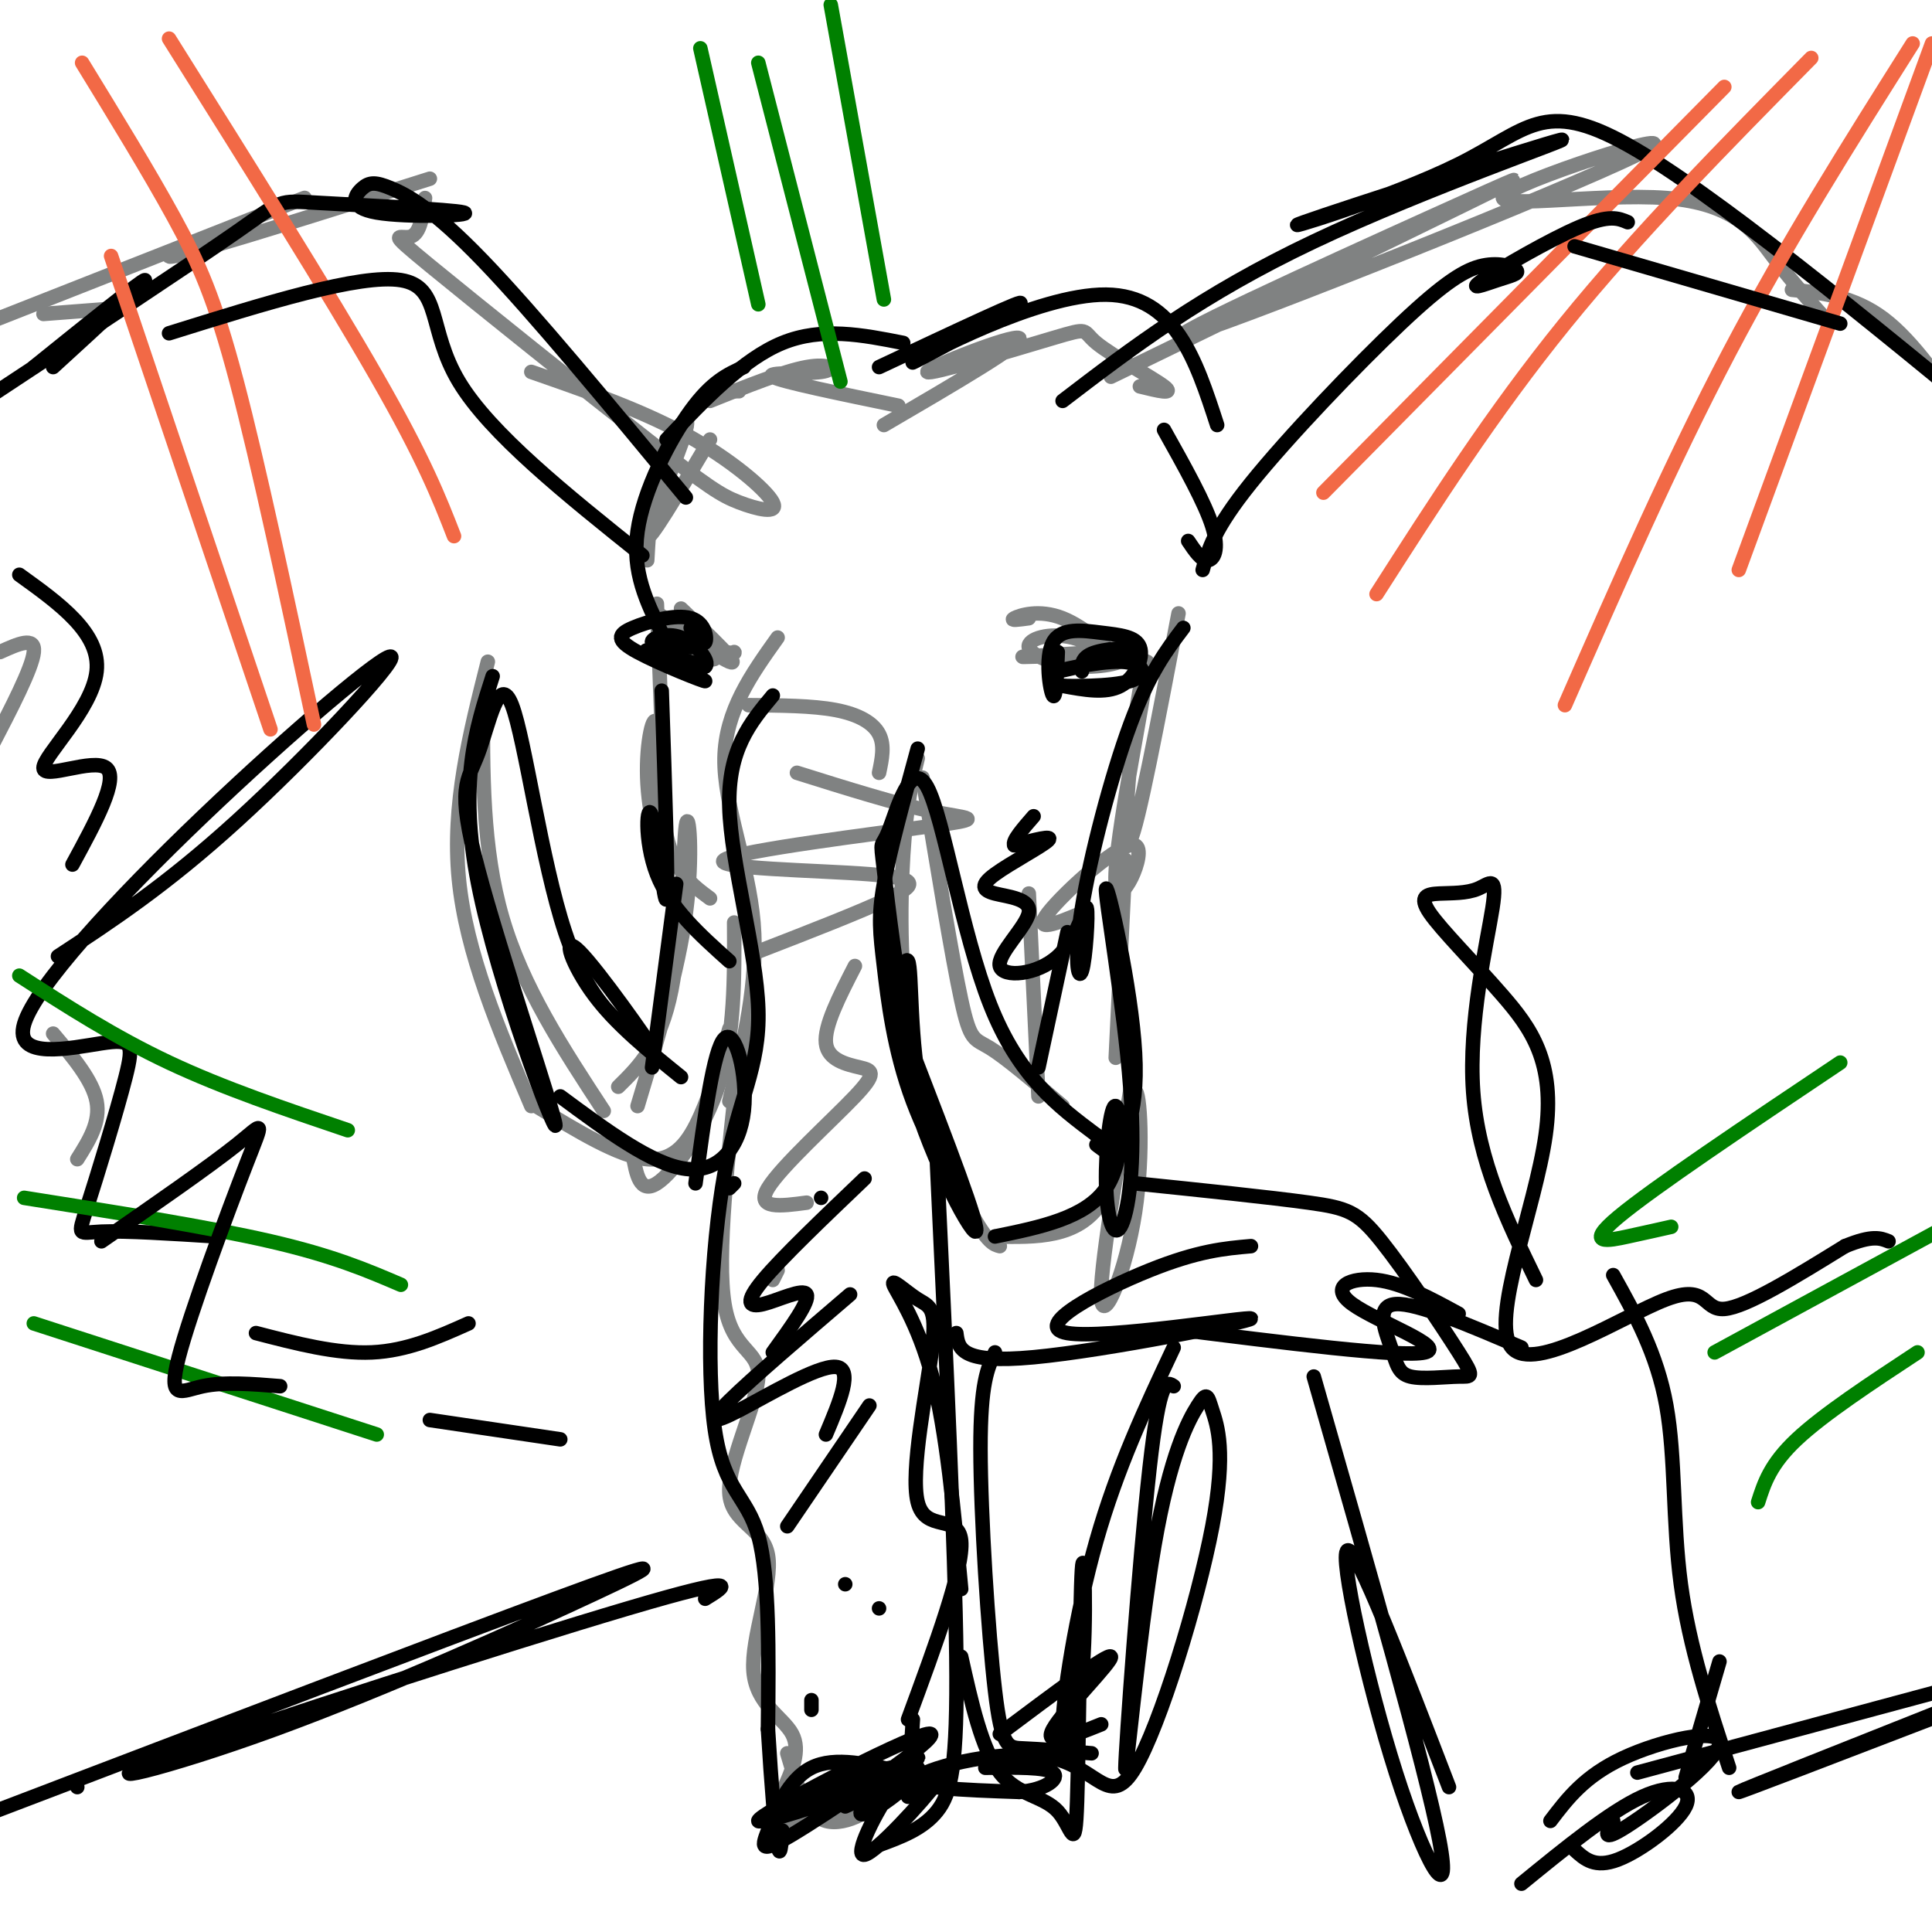 <svg viewBox='0 0 400 400' version='1.1' xmlns='http://www.w3.org/2000/svg' xmlns:xlink='http://www.w3.org/1999/xlink'><g fill='none' stroke='#808282' stroke-width='3' stroke-linecap='round' stroke-linejoin='round'><path d='M183,88c14.734,-8.602 29.468,-17.203 28,-18c-1.468,-0.797 -19.136,6.212 -19,7c0.136,0.788 18.078,-4.644 26,-7c7.922,-2.356 5.825,-1.634 9,1c3.175,2.634 11.621,7.181 14,9c2.379,1.819 -1.311,0.909 -5,0'/><path d='M186,84c-12.089,-2.494 -24.179,-4.988 -26,-6c-1.821,-1.012 6.625,-0.542 10,-1c3.375,-0.458 1.679,-1.845 -3,-1c-4.679,0.845 -12.339,3.923 -20,7'/><path d='M153,81c0.000,0.000 -1.000,0.000 -1,0'/><path d='M147,91c-6.530,11.030 -13.060,22.060 -13,20c0.060,-2.060 6.708,-17.208 8,-22c1.292,-4.792 -2.774,0.774 -5,7c-2.226,6.226 -2.613,13.113 -3,20'/><path d='M213,128c-2.017,0.277 -4.035,0.554 -3,0c1.035,-0.554 5.122,-1.939 10,0c4.878,1.939 10.545,7.202 11,8c0.455,0.798 -4.304,-2.867 -9,-4c-4.696,-1.133 -9.330,0.268 -9,2c0.330,1.732 5.625,3.794 11,4c5.375,0.206 10.832,-1.445 7,-2c-3.832,-0.555 -16.952,-0.016 -19,0c-2.048,0.016 6.976,-0.492 16,-1'/><path d='M228,135c1.467,0.422 -2.867,1.978 -4,2c-1.133,0.022 0.933,-1.489 3,-3'/><path d='M141,126c6.388,6.081 12.775,12.163 10,11c-2.775,-1.163 -14.713,-9.569 -15,-10c-0.287,-0.431 11.077,7.115 12,9c0.923,1.885 -8.593,-1.890 -10,-3c-1.407,-1.110 5.297,0.445 12,2'/><path d='M150,135c2.333,0.333 2.167,0.167 2,0'/><path d='M244,127c-4.210,22.125 -8.421,44.249 -10,47c-1.579,2.751 -0.527,-13.872 1,-25c1.527,-11.128 3.528,-16.761 2,-7c-1.528,9.761 -6.585,34.915 -6,41c0.585,6.085 6.811,-6.900 4,-8c-2.811,-1.100 -14.660,9.686 -18,14c-3.340,4.314 1.830,2.157 7,0'/><path d='M136,125c0.821,20.078 1.643,40.156 1,46c-0.643,5.844 -2.750,-2.547 -3,-10c-0.250,-7.453 1.356,-13.968 2,-11c0.644,2.968 0.327,15.419 2,23c1.673,7.581 5.337,10.290 9,13'/><path d='M161,132c-5.422,7.600 -10.844,15.200 -11,25c-0.156,9.800 4.956,21.800 6,34c1.044,12.200 -1.978,24.600 -5,37'/><path d='M153,219c-2.319,20.525 -4.638,41.050 -3,51c1.638,9.950 7.234,9.324 7,15c-0.234,5.676 -6.297,17.653 -6,24c0.297,6.347 6.956,7.062 8,13c1.044,5.938 -3.527,17.099 -3,24c0.527,6.901 6.150,9.543 8,13c1.850,3.457 -0.075,7.728 -2,12'/><path d='M155,146c6.600,0.044 13.200,0.089 18,1c4.800,0.911 7.800,2.689 9,5c1.200,2.311 0.600,5.156 0,8'/><path d='M165,160c10.306,3.235 20.612,6.471 28,8c7.388,1.529 11.858,1.352 0,3c-11.858,1.648 -40.044,5.122 -43,7c-2.956,1.878 19.320,2.159 30,3c10.680,0.841 9.766,2.240 4,5c-5.766,2.760 -16.383,6.880 -27,11'/><path d='M177,200c-3.203,6.231 -6.405,12.463 -6,16c0.405,3.537 4.418,4.381 7,5c2.582,0.619 3.734,1.013 -1,6c-4.734,4.987 -15.352,14.568 -18,19c-2.648,4.432 2.676,3.716 8,3'/><path d='M161,263c0.000,0.000 -1.000,2.000 -1,2'/><path d='M163,363c1.893,6.396 3.786,12.792 8,14c4.214,1.208 10.748,-2.773 11,-5c0.252,-2.227 -5.778,-2.700 -11,-1c-5.222,1.700 -9.637,5.573 -7,6c2.637,0.427 12.325,-2.592 15,-4c2.675,-1.408 -1.662,-1.204 -6,-1'/><path d='M233,178c0.000,0.000 -2.000,41.000 -2,41'/><path d='M190,157c-1.173,4.756 -2.345,9.512 -3,20c-0.655,10.488 -0.792,26.708 2,41c2.792,14.292 8.512,26.655 12,33c3.488,6.345 4.744,6.673 6,7'/><path d='M191,161c3.044,18.578 6.089,37.156 8,46c1.911,8.844 2.689,7.956 6,10c3.311,2.044 9.156,7.022 15,12'/><path d='M206,256c8.573,0.182 17.145,0.364 22,-7c4.855,-7.364 5.992,-22.273 7,-23c1.008,-0.727 1.887,12.727 0,25c-1.887,12.273 -6.539,23.364 -7,18c-0.461,-5.364 3.270,-27.182 7,-49'/><path d='M213,185c0.000,0.000 2.000,42.000 2,42'/><path d='M101,137c-3.750,14.833 -7.500,29.667 -6,45c1.500,15.333 8.250,31.167 15,47'/><path d='M100,144c-0.083,15.833 -0.167,31.667 4,46c4.167,14.333 12.583,27.167 21,40'/><path d='M111,229c8.622,5.244 17.244,10.489 23,11c5.756,0.511 8.644,-3.711 11,-9c2.356,-5.289 4.178,-11.644 6,-18'/><path d='M152,191c0.067,11.467 0.133,22.933 -3,33c-3.133,10.067 -9.467,18.733 -13,21c-3.533,2.267 -4.267,-1.867 -5,-6'/><path d='M132,229c4.202,-13.976 8.405,-27.952 10,-40c1.595,-12.048 0.583,-22.167 0,-18c-0.583,4.167 -0.738,22.619 -3,34c-2.262,11.381 -6.631,15.690 -11,20'/><path d='M230,78c29.872,-14.508 59.744,-29.015 74,-36c14.256,-6.985 12.895,-6.446 -8,3c-20.895,9.446 -61.324,27.800 -49,24c12.324,-3.800 77.402,-29.753 92,-37c14.598,-7.247 -21.283,4.212 -27,8c-5.717,3.788 18.730,-0.096 33,1c14.270,1.096 18.363,7.170 22,12c3.637,4.830 6.819,8.415 10,12'/><path d='M371,60c6.417,0.667 12.833,1.333 19,6c6.167,4.667 12.083,13.333 18,22'/><path d='M110,77c11.333,3.939 22.666,7.878 32,13c9.334,5.122 16.668,11.428 18,14c1.332,2.572 -3.339,1.410 -7,0c-3.661,-1.410 -6.311,-3.069 -19,-13c-12.689,-9.931 -35.416,-28.135 -45,-36c-9.584,-7.865 -6.024,-5.390 -4,-6c2.024,-0.610 2.512,-4.305 3,-8'/><path d='M89,37c-27.378,8.667 -54.756,17.333 -54,16c0.756,-1.333 29.644,-12.667 28,-12c-1.644,0.667 -33.822,13.333 -66,26'/><path d='M9,65c0.000,0.000 13.000,-1.000 13,-1'/><path d='M0,135c3.667,-1.667 7.333,-3.333 7,0c-0.333,3.333 -4.667,11.667 -9,20'/><path d='M11,214c4.083,4.833 8.167,9.667 9,14c0.833,4.333 -1.583,8.167 -4,12'/></g>
<g fill='none' stroke='#000000' stroke-width='3' stroke-linecap='round' stroke-linejoin='round'><path d='M219,135c-0.188,4.982 -0.375,9.963 -1,9c-0.625,-0.963 -1.687,-7.871 0,-11c1.687,-3.129 6.122,-2.478 10,-2c3.878,0.478 7.198,0.782 8,3c0.802,2.218 -0.914,6.348 -4,8c-3.086,1.652 -7.543,0.826 -12,0'/><path d='M220,142c1.152,0.065 10.032,0.228 14,-1c3.968,-1.228 3.025,-3.849 -2,-4c-5.025,-0.151 -14.130,2.166 -13,2c1.130,-0.166 12.497,-2.814 15,-4c2.503,-1.186 -3.856,-0.910 -7,0c-3.144,0.910 -3.072,2.455 -3,4'/><path d='M143,130c1.274,1.871 2.548,3.742 3,3c0.452,-0.742 0.081,-4.097 -3,-5c-3.081,-0.903 -8.873,0.648 -12,2c-3.127,1.352 -3.591,2.507 1,5c4.591,2.493 14.236,6.325 14,6c-0.236,-0.325 -10.353,-4.807 -12,-6c-1.647,-1.193 5.177,0.904 12,3'/><path d='M146,138c1.179,-0.940 -1.875,-4.792 -5,-6c-3.125,-1.208 -6.321,0.226 -6,1c0.321,0.774 4.161,0.887 8,1'/><path d='M137,131c-3.089,-6.289 -6.178,-12.578 -5,-21c1.178,-8.422 6.622,-18.978 11,-25c4.378,-6.022 7.689,-7.511 11,-9'/><path d='M138,91c7.917,-8.333 15.833,-16.667 24,-20c8.167,-3.333 16.583,-1.667 25,0'/><path d='M182,76c15.798,-7.429 31.595,-14.857 29,-13c-2.595,1.857 -23.583,13.000 -22,12c1.583,-1.000 25.738,-14.143 40,-14c14.262,0.143 18.631,13.571 23,27'/><path d='M241,89c4.244,7.578 8.489,15.156 10,20c1.511,4.844 0.289,6.956 -1,7c-1.289,0.044 -2.644,-1.978 -4,-4'/><path d='M190,155c-2.884,10.551 -5.769,21.102 -7,28c-1.231,6.898 -0.809,10.144 0,17c0.809,6.856 2.004,17.323 6,28c3.996,10.677 10.792,21.566 11,22c0.208,0.434 -6.174,-9.585 -9,-22c-2.826,-12.415 -2.098,-27.225 -3,-29c-0.902,-1.775 -3.435,9.484 0,24c3.435,14.516 12.839,32.290 14,32c1.161,-0.290 -5.919,-18.645 -13,-37'/><path d='M189,218c-3.338,-14.161 -5.182,-31.062 -6,-38c-0.818,-6.938 -0.611,-3.911 1,-8c1.611,-4.089 4.626,-15.293 8,-9c3.374,6.293 7.107,30.084 13,45c5.893,14.916 13.947,20.958 22,27'/><path d='M227,235c3.667,4.833 1.833,3.417 0,2'/><path d='M206,256c9.418,-1.924 18.835,-3.848 23,-10c4.165,-6.152 3.076,-16.534 2,-17c-1.076,-0.466 -2.139,8.982 -2,16c0.139,7.018 1.479,11.604 3,9c1.521,-2.604 3.222,-12.399 2,-29c-1.222,-16.601 -5.367,-40.008 -5,-41c0.367,-0.992 5.248,20.431 6,34c0.752,13.569 -2.624,19.285 -6,25'/><path d='M215,221c0.000,0.000 6.000,-28.000 6,-28'/><path d='M245,130c-3.530,4.669 -7.059,9.338 -11,20c-3.941,10.662 -8.292,27.319 -10,38c-1.708,10.681 -0.771,15.388 0,13c0.771,-2.388 1.377,-11.871 1,-13c-0.377,-1.129 -1.738,6.096 -6,10c-4.262,3.904 -11.426,4.487 -12,2c-0.574,-2.487 5.440,-8.045 6,-11c0.560,-2.955 -4.334,-3.308 -7,-4c-2.666,-0.692 -3.102,-1.725 0,-4c3.102,-2.275 9.744,-5.793 11,-7c1.256,-1.207 -2.872,-0.104 -7,1'/><path d='M210,175c-0.500,-0.833 1.750,-3.417 4,-6'/><path d='M160,144c-4.661,5.596 -9.322,11.191 -9,23c0.322,11.809 5.628,29.830 6,42c0.372,12.170 -4.189,18.489 -7,34c-2.811,15.511 -3.872,40.215 -2,53c1.872,12.785 6.678,13.653 9,22c2.322,8.347 2.161,24.174 2,40'/><path d='M159,358c0.711,11.689 1.489,20.911 2,24c0.511,3.089 0.756,0.044 1,-3'/><path d='M162,375c10.421,-4.657 20.843,-9.314 23,-9c2.157,0.314 -3.950,5.598 -6,8c-2.050,2.402 -0.041,1.920 3,0c3.041,-1.920 7.116,-5.280 8,-7c0.884,-1.720 -1.423,-1.801 -5,3c-3.577,4.801 -8.425,14.485 -6,14c2.425,-0.485 12.121,-11.139 15,-15c2.879,-3.861 -1.061,-0.931 -5,2'/><path d='M188,372c0.000,0.000 1.000,-16.000 1,-16'/><path d='M188,356c5.769,-15.634 11.538,-31.268 11,-37c-0.538,-5.732 -7.383,-1.561 -9,-8c-1.617,-6.439 1.995,-23.488 3,-32c1.005,-8.512 -0.597,-8.488 -3,-10c-2.403,-1.512 -5.609,-4.561 -5,-3c0.609,1.561 5.031,7.732 8,19c2.969,11.268 4.484,27.634 6,44'/><path d='M200,348c0.000,0.000 0.000,0.000 0,0'/><path d='M151,246c0.000,0.000 1.000,-1.000 1,-1'/><path d='M137,143c0.702,20.345 1.405,40.690 1,43c-0.405,2.310 -1.917,-13.417 -3,-17c-1.083,-3.583 -1.738,4.976 1,12c2.738,7.024 8.869,12.512 15,18'/><path d='M140,183c0.000,0.000 -5.000,38.000 -5,38'/><path d='M102,140c-3.554,11.052 -7.109,22.105 -3,43c4.109,20.895 15.881,51.633 16,50c0.119,-1.633 -11.416,-35.636 -16,-53c-4.584,-17.364 -2.218,-18.087 0,-24c2.218,-5.913 4.290,-17.015 7,-10c2.710,7.015 6.060,32.147 11,47c4.940,14.853 11.470,19.426 18,24'/><path d='M135,217c-0.571,-1.143 -11.000,-16.000 -15,-20c-4.000,-4.000 -1.571,2.857 3,9c4.571,6.143 11.286,11.571 18,17'/><path d='M116,227c9.548,7.071 19.095,14.143 26,15c6.905,0.857 11.167,-4.500 12,-12c0.833,-7.500 -1.762,-17.143 -4,-15c-2.238,2.143 -4.119,16.071 -6,30'/><path d='M220,83c14.374,-10.991 28.749,-21.982 52,-33c23.251,-11.018 55.379,-22.063 51,-21c-4.379,1.063 -45.267,14.233 -53,17c-7.733,2.767 17.687,-4.871 32,-12c14.313,-7.129 17.518,-13.751 35,-4c17.482,9.751 49.241,35.876 81,62'/><path d='M235,245c13.982,1.444 27.964,2.887 36,4c8.036,1.113 10.125,1.894 15,8c4.875,6.106 12.534,17.537 16,23c3.466,5.463 2.738,4.958 0,5c-2.738,0.042 -7.486,0.630 -10,0c-2.514,-0.630 -2.792,-2.477 -4,-6c-1.208,-3.523 -3.345,-8.721 1,-9c4.345,-0.279 15.173,4.360 26,9'/><path d='M318,265c-5.985,-12.308 -11.969,-24.616 -13,-39c-1.031,-14.384 2.892,-30.844 4,-38c1.108,-7.156 -0.597,-5.009 -3,-4c-2.403,1.009 -5.503,0.880 -8,1c-2.497,0.120 -4.390,0.488 -2,4c2.390,3.512 9.064,10.168 15,17c5.936,6.832 11.135,13.842 9,29c-2.135,15.158 -11.603,38.465 -7,44c4.603,5.535 23.278,-6.702 32,-10c8.722,-3.298 7.492,2.343 12,2c4.508,-0.343 14.754,-6.672 25,-13'/><path d='M382,258c5.667,-2.333 7.333,-1.667 9,-1'/><path d='M142,103c-15.750,-19.051 -31.501,-38.101 -42,-49c-10.499,-10.899 -15.747,-13.645 -19,-15c-3.253,-1.355 -4.510,-1.319 -6,0c-1.490,1.319 -3.214,3.920 3,5c6.214,1.080 20.367,0.640 18,0c-2.367,-0.640 -21.253,-1.480 -30,-2c-8.747,-0.520 -7.356,-0.720 -17,6c-9.644,6.720 -30.322,20.360 -51,34'/><path d='M7,76c11.167,-9.000 22.333,-18.000 23,-18c0.667,0.000 -9.167,9.000 -19,18'/><path d='M12,198c11.162,-7.323 22.324,-14.647 37,-28c14.676,-13.353 32.864,-32.737 32,-34c-0.864,-1.263 -20.782,15.593 -39,33c-18.218,17.407 -34.737,35.364 -37,43c-2.263,7.636 9.731,4.952 16,4c6.269,-0.952 6.814,-0.173 5,7c-1.814,7.173 -5.989,20.739 -8,27c-2.011,6.261 -1.860,5.217 3,5c4.860,-0.217 14.430,0.391 24,1'/><path d='M53,276c8.333,2.167 16.667,4.333 24,4c7.333,-0.333 13.667,-3.167 20,-6'/><path d='M89,294c0.000,0.000 27.000,4.000 27,4'/><path d='M198,276c0.413,3.206 0.826,6.411 16,5c15.174,-1.411 45.108,-7.440 45,-8c-0.108,-0.560 -30.260,4.349 -38,3c-7.740,-1.349 6.931,-8.957 17,-13c10.069,-4.043 15.534,-4.522 21,-5'/><path d='M242,275c24.143,3.054 48.286,6.107 53,5c4.714,-1.107 -10.000,-6.375 -15,-10c-5.000,-3.625 -0.286,-5.607 5,-5c5.286,0.607 11.143,3.804 17,7'/><path d='M272,285c11.583,40.494 23.167,80.988 26,96c2.833,15.012 -3.083,4.542 -9,-14c-5.917,-18.542 -11.833,-45.155 -10,-46c1.833,-0.845 11.417,24.077 21,49'/><path d='M334,264c4.533,8.133 9.067,16.267 11,27c1.933,10.733 1.267,24.067 3,37c1.733,12.933 5.867,25.467 10,38'/><path d='M356,344c0.000,0.000 -7.000,24.000 -7,24'/><path d='M315,390c9.185,-7.494 18.369,-14.988 25,-18c6.631,-3.012 10.708,-1.542 9,2c-1.708,3.542 -9.202,9.155 -14,11c-4.798,1.845 -6.899,-0.077 -9,-2'/><path d='M243,279c-5.850,12.437 -11.699,24.875 -16,40c-4.301,15.125 -7.052,32.939 -7,39c0.052,6.061 2.907,0.369 4,-11c1.093,-11.369 0.423,-28.417 0,-22c-0.423,6.417 -0.598,36.297 -1,48c-0.402,11.703 -1.031,5.228 -4,2c-2.969,-3.228 -8.277,-3.208 -12,-8c-3.723,-4.792 -5.862,-14.396 -8,-24'/><path d='M206,280c-1.512,3.149 -3.024,6.298 -3,20c0.024,13.702 1.583,37.958 3,50c1.417,12.042 2.690,11.869 6,12c3.310,0.131 8.655,0.565 14,1'/><path d='M207,359c11.267,-8.444 22.533,-16.889 23,-16c0.467,0.889 -9.867,11.111 -12,15c-2.133,3.889 3.933,1.444 10,-1'/><path d='M321,377c3.530,-4.643 7.060,-9.286 15,-13c7.940,-3.714 20.292,-6.500 20,-3c-0.292,3.500 -13.226,13.286 -19,17c-5.774,3.714 -4.387,1.357 -3,-1'/><path d='M243,287c-1.434,-1.000 -2.867,-2.001 -5,17c-2.133,19.001 -4.964,58.002 -5,62c-0.036,3.998 2.723,-27.009 6,-46c3.277,-18.991 7.071,-25.968 9,-29c1.929,-3.032 1.992,-2.120 3,1c1.008,3.120 2.961,8.446 0,24c-2.961,15.554 -10.835,41.334 -16,50c-5.165,8.666 -7.621,0.218 -17,-2c-9.379,-2.218 -25.680,1.795 -28,4c-2.320,2.205 9.340,2.603 21,3'/><path d='M211,371c5.444,-0.378 8.556,-2.822 7,-4c-1.556,-1.178 -7.778,-1.089 -14,-1'/></g>
<g fill='none' stroke='#f26946' stroke-width='3' stroke-linecap='round' stroke-linejoin='round'><path d='M357,18c0.000,0.000 -83.000,84.000 -83,84'/><path d='M375,12c-18.000,18.250 -36.000,36.500 -51,55c-15.000,18.500 -27.000,37.250 -39,56'/><path d='M396,9c-13.000,20.583 -26.000,41.167 -38,64c-12.000,22.833 -23.000,47.917 -34,73'/><path d='M400,9c0.000,0.000 -40.000,109.000 -40,109'/><path d='M35,8c16.583,26.417 33.167,52.833 43,70c9.833,17.167 12.917,25.083 16,33'/><path d='M17,13c6.933,11.311 13.867,22.622 19,32c5.133,9.378 8.467,16.822 13,34c4.533,17.178 10.267,44.089 16,71'/><path d='M23,53c0.000,0.000 33.000,98.000 33,98'/></g>
<g fill='none' stroke='#008000' stroke-width='3' stroke-linecap='round' stroke-linejoin='round'><path d='M145,10c0.000,0.000 12.000,53.000 12,53'/><path d='M157,13c0.000,0.000 17.000,66.000 17,66'/><path d='M172,1c0.000,0.000 11.000,61.000 11,61'/><path d='M4,202c9.833,6.333 19.667,12.667 31,18c11.333,5.333 24.167,9.667 37,14'/><path d='M5,248c19.000,3.000 38.000,6.000 51,9c13.000,3.000 20.000,6.000 27,9'/><path d='M7,274c0.000,0.000 71.000,23.000 71,23'/><path d='M381,220c-19.444,13.022 -38.889,26.044 -46,32c-7.111,5.956 -1.889,4.844 2,4c3.889,-0.844 6.444,-1.422 9,-2'/><path d='M401,255c0.000,0.000 -46.000,25.000 -46,25'/><path d='M397,280c-9.750,6.417 -19.500,12.833 -25,18c-5.500,5.167 -6.750,9.083 -8,13'/></g>
<g fill='none' stroke='#000000' stroke-width='3' stroke-linecap='round' stroke-linejoin='round'><path d='M146,331c4.304,-2.637 8.608,-5.274 -16,2c-24.608,7.274 -78.127,24.457 -96,31c-17.873,6.543 -0.100,2.444 23,-6c23.100,-8.444 51.527,-21.235 66,-28c14.473,-6.765 14.992,-7.504 -8,1c-22.992,8.504 -69.496,26.252 -116,44'/><path d='M16,370c0.000,0.000 0.000,0.000 0,0'/><path d='M339,367c0.000,0.000 78.000,-21.000 78,-21'/><path d='M402,355c-21.250,8.167 -42.500,16.333 -42,16c0.500,-0.333 22.750,-9.167 45,-18'/><path d='M194,241c1.867,39.667 3.733,79.333 4,102c0.267,22.667 -1.067,28.333 -4,32c-2.933,3.667 -7.467,5.333 -12,7'/><path d='M187,367c-7.073,-1.722 -14.145,-3.443 -19,-1c-4.855,2.443 -7.491,9.052 -9,13c-1.509,3.948 -1.890,5.235 8,-1c9.890,-6.235 30.050,-19.992 25,-19c-5.050,0.992 -35.312,16.733 -35,18c0.312,1.267 31.197,-11.939 33,-13c1.803,-1.061 -25.476,10.022 -29,12c-3.524,1.978 16.707,-5.149 23,-7c6.293,-1.851 -1.354,1.575 -9,5'/><path d='M168,354c0.000,0.000 0.000,-2.000 0,-2'/><path d='M182,333c0.000,0.000 0.000,0.000 0,0'/><path d='M175,328c0.000,0.000 0.000,0.000 0,0'/><path d='M163,316c0.000,0.000 17.000,-25.000 17,-25'/><path d='M171,297c2.899,-6.863 5.798,-13.726 2,-14c-3.798,-0.274 -14.292,6.042 -20,9c-5.708,2.958 -6.631,2.560 -2,-2c4.631,-4.560 14.815,-13.280 25,-22'/><path d='M160,280c3.851,-5.321 7.702,-10.643 7,-12c-0.702,-1.357 -5.958,1.250 -9,2c-3.042,0.750 -3.869,-0.357 0,-5c3.869,-4.643 12.435,-12.821 21,-21'/><path d='M170,248c0.000,0.000 0.000,0.000 0,0'/><path d='M249,118c1.171,-4.240 2.341,-8.480 10,-18c7.659,-9.520 21.806,-24.320 31,-33c9.194,-8.680 13.434,-11.242 17,-12c3.566,-0.758 6.458,0.286 7,1c0.542,0.714 -1.267,1.099 -4,2c-2.733,0.901 -6.390,2.320 -3,0c3.390,-2.320 13.826,-8.377 20,-11c6.174,-2.623 8.087,-1.811 10,-1'/><path d='M326,51c0.000,0.000 55.000,16.000 55,16'/><path d='M133,115c-15.778,-12.622 -31.556,-25.244 -38,-36c-6.444,-10.756 -3.556,-19.644 -12,-21c-8.444,-1.356 -28.222,4.822 -48,11'/><path d='M4,119c8.435,6.071 16.869,12.143 16,20c-0.869,7.857 -11.042,17.500 -11,20c0.042,2.500 10.298,-2.143 13,0c2.702,2.143 -2.149,11.071 -7,20'/><path d='M21,257c11.169,-7.742 22.338,-15.483 28,-20c5.662,-4.517 5.817,-5.809 2,4c-3.817,9.809 -11.604,30.718 -14,40c-2.396,9.282 0.601,6.938 5,6c4.399,-0.938 10.199,-0.469 16,0'/></g>
</svg>